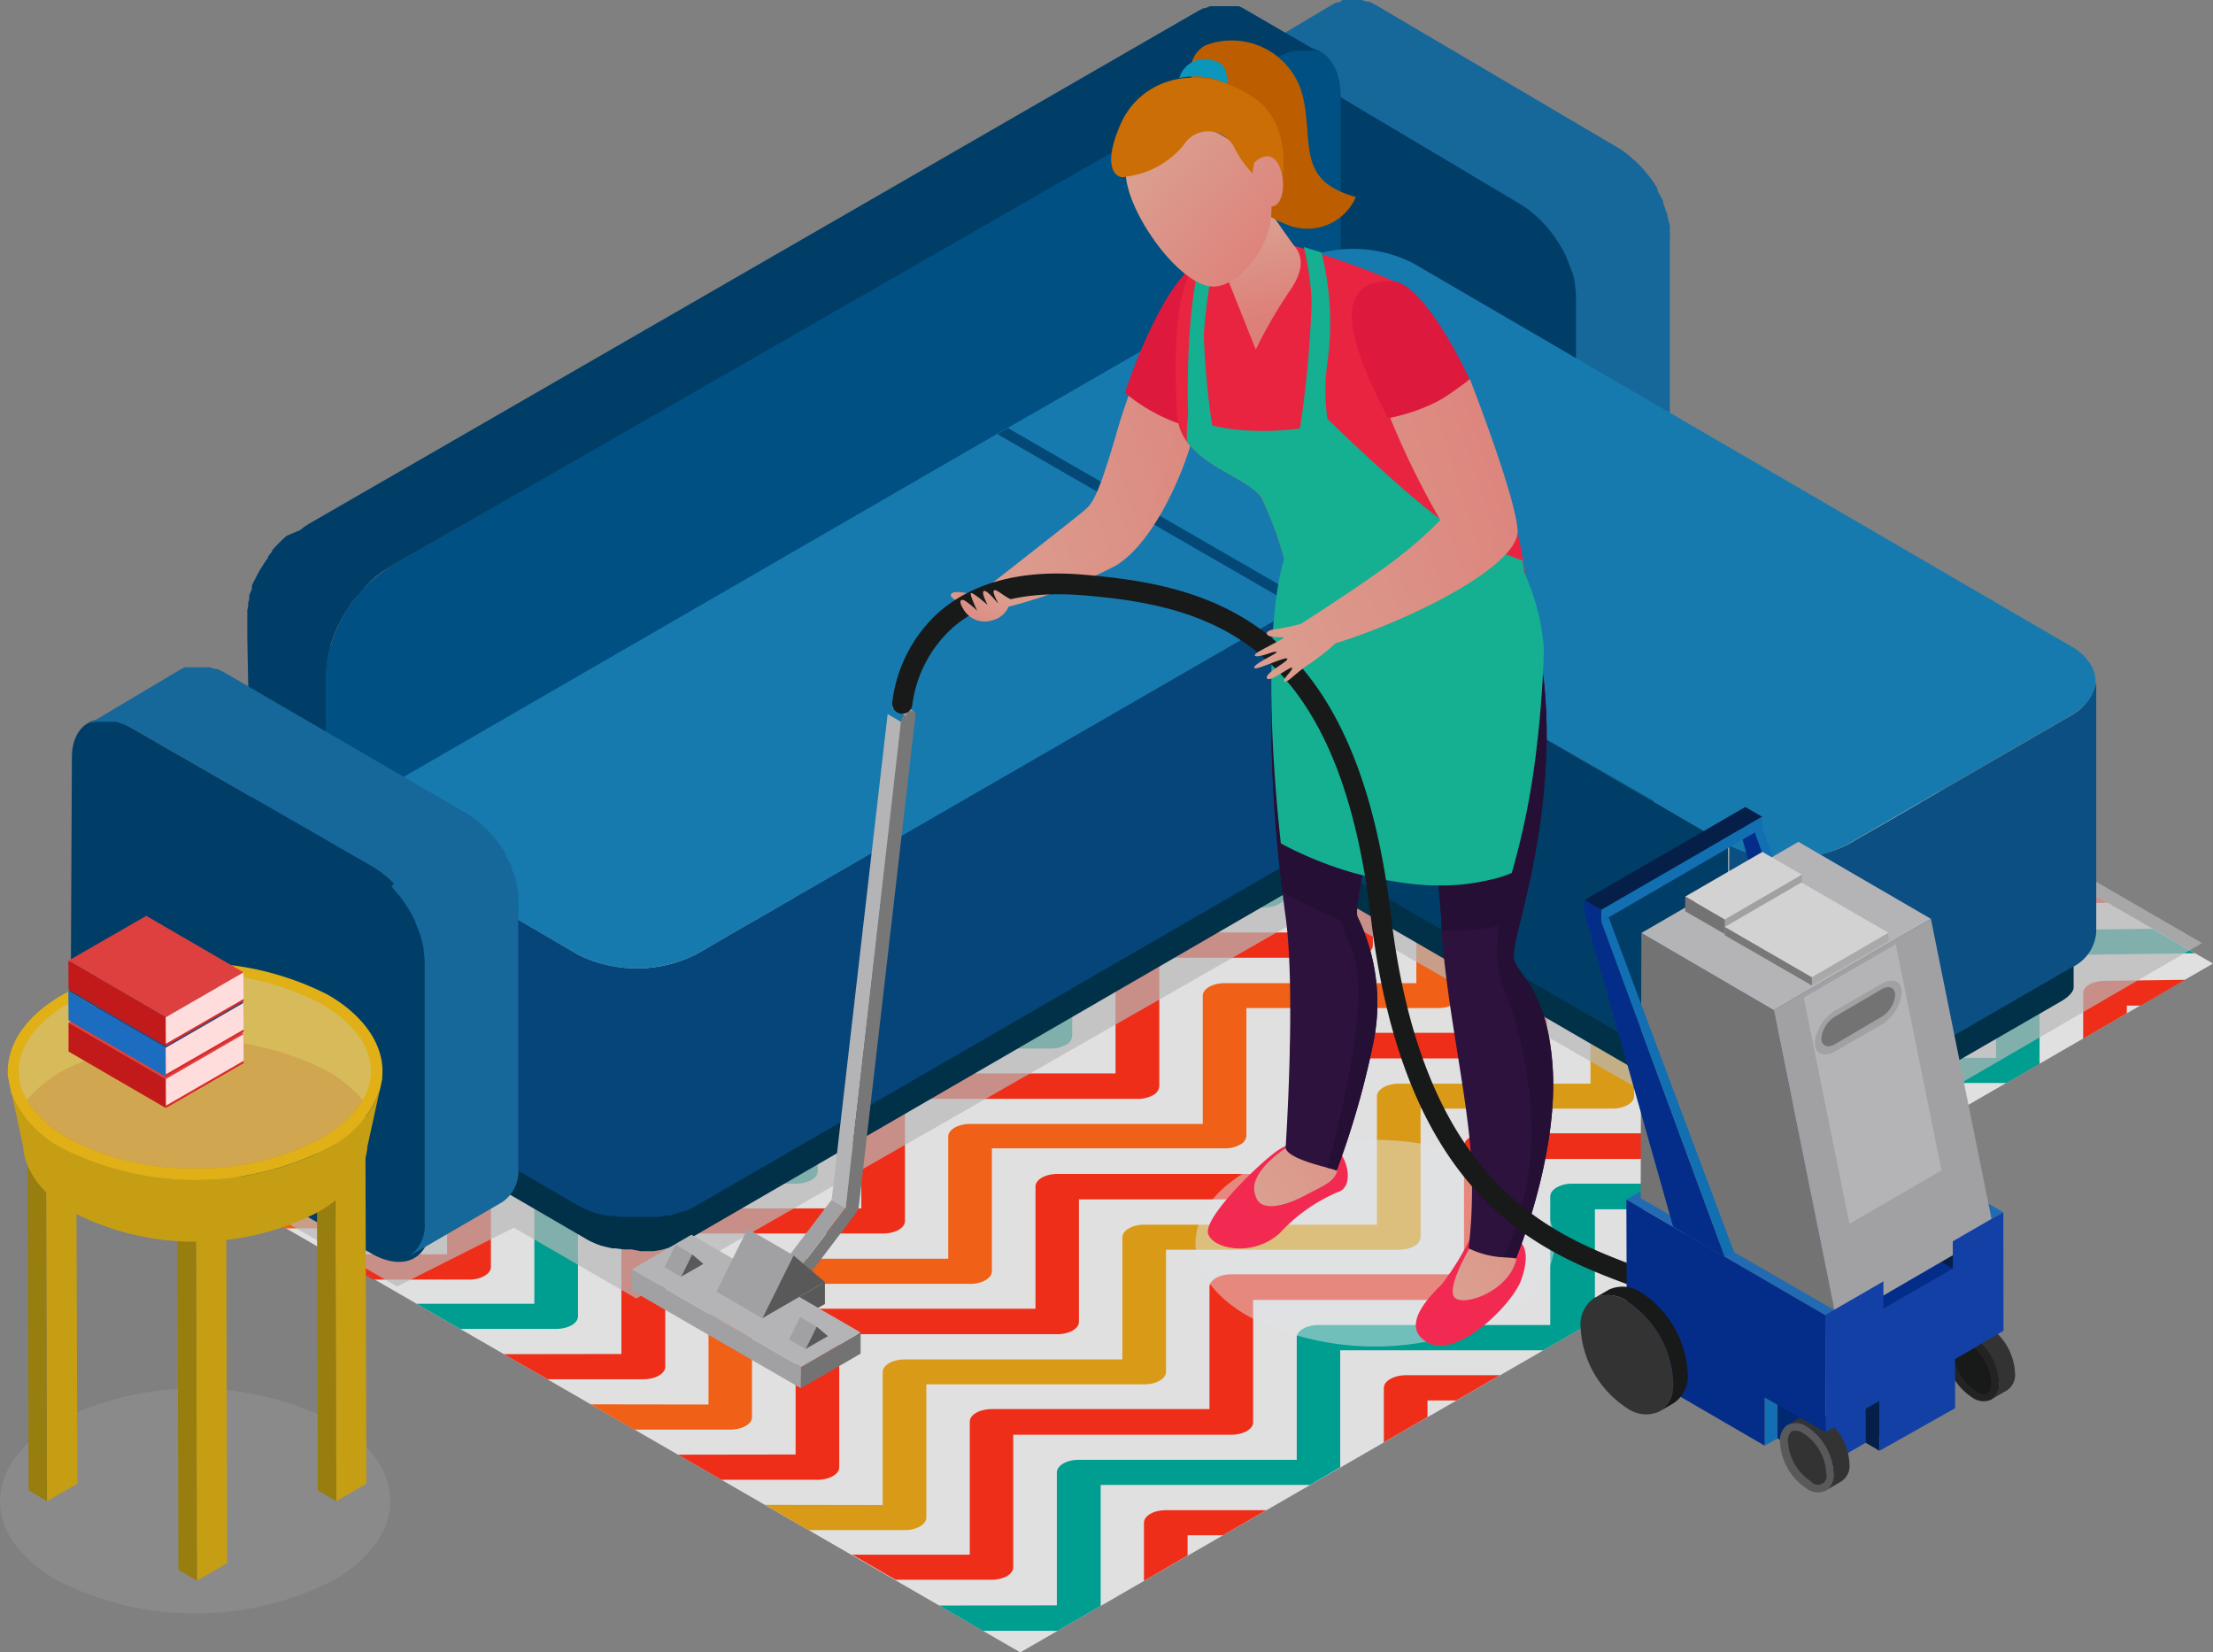 <svg xmlns="http://www.w3.org/2000/svg" xmlns:xlink="http://www.w3.org/1999/xlink" viewBox="0 0 125.28 93.53"><rect x="0" y="0" width="125.28" height="93.53" fill="#808080" stroke="none"/><defs><style>.cls-1{isolation:isolate;}.cls-2{fill:#e0e0e0;}.cls-3{fill:#ee2e19;}.cls-4{fill:#f06016;}.cls-5{fill:#009d91;}.cls-6{fill:#d99b17;}.cls-62,.cls-7{fill:#b8b8b8;}.cls-7{opacity:0.7;}.cls-16,.cls-21,.cls-27,.cls-59,.cls-61,.cls-62,.cls-7{mix-blend-mode:multiply;}.cls-8{fill:#003149;}.cls-9{fill:#003e68;}.cls-10{fill:#16679a;}.cls-11{fill:#005083;}.cls-12{fill:#0c4f83;}.cls-13{fill:#05457a;}.cls-14{fill:#167aae;}.cls-15{fill:#034877;}.cls-16{fill:#e1e3e5;opacity:0.5;}.cls-17{fill:#f22a51;}.cls-18{fill:url(#linear-gradient);}.cls-19{fill:url(#linear-gradient-2);}.cls-20{fill:url(#linear-gradient-3);}.cls-21,.cls-27,.cls-59,.cls-61,.cls-68{opacity:0.3;}.cls-21{fill:url(#linear-gradient-4);}.cls-22,.cls-27{fill:#dd193e;}.cls-23{fill:#d1d8da;}.cls-24{fill:#2d123e;}.cls-25{fill:#e92440;}.cls-26{fill:#250f35;}.cls-28,.cls-59{fill:#15af91;}.cls-29{fill:url(#linear-gradient-5);}.cls-30{fill:#bc5e00;}.cls-31{fill:url(#linear-gradient-6);}.cls-32{fill:#cb6e05;}.cls-33{fill:#0c96bc;}.cls-34{fill:#a1a1a3;}.cls-35{fill:#7a7a7a;}.cls-36{fill:#b4b4b6;}.cls-37{fill:#777;}.cls-38{fill:#737374;}.cls-39{fill:#59595a;}.cls-40{fill:url(#linear-gradient-7);}.cls-41{fill:#181919;}.cls-42{fill:#032d89;}.cls-43{fill:#126fb1;}.cls-44{fill:#051f49;}.cls-45{fill:#333;}.cls-46{fill:#232323;}.cls-47{fill:#1340a5;}.cls-48{fill:#002972;}.cls-49{fill:#226bb2;}.cls-50{fill:#d2d2d2;}.cls-51{fill:#a1a1a1;}.cls-52{fill:#737373;}.cls-53{fill:#a9a9a9;}.cls-54{fill:#787878;}.cls-55{fill:#59595b;}.cls-56{fill:#93a1ae;}.cls-57{fill:#afbdcc;}.cls-58{fill:url(#linear-gradient-8);}.cls-60{fill:url(#linear-gradient-9);}.cls-61{fill:url(#linear-gradient-10);}.cls-62{opacity:0.2;}.cls-63{fill:#c69e14;}.cls-64{fill:#987d0f;}.cls-65{fill:#a81;}.cls-66{fill:#e1b017;}.cls-67{fill:#bd8005;}.cls-68{fill:#fff;mix-blend-mode:screen;}.cls-69{fill:#de4040;}.cls-70{fill:#c21a1a;}.cls-71{fill:#d92a2a;}.cls-72{fill:#fdd;}.cls-73{fill:#0c528d;}.cls-74{fill:#1c6cc0;}</style><linearGradient id="linear-gradient" x1="650.72" y1="84.26" x2="664.64" y2="74.35" gradientTransform="translate(-581.52 -4.13) rotate(-1.03)" gradientUnits="userSpaceOnUse"><stop offset="0.01" stop-color="#daa191"/><stop offset="0.99" stop-color="#de807a"/></linearGradient><linearGradient id="linear-gradient-2" x1="661.57" y1="89.55" x2="674.71" y2="80.19" xlink:href="#linear-gradient"/><linearGradient id="linear-gradient-3" x1="713.53" y1="28.25" x2="691.17" y2="20.85" gradientTransform="matrix(-1, 0, 0, 1, 765.01, 0)" xlink:href="#linear-gradient"/><linearGradient id="linear-gradient-4" x1="711.12" y1="31.64" x2="693.73" y2="25.88" gradientTransform="matrix(-1, 0, 0, 1, 765.01, 0)" xlink:href="#linear-gradient"/><linearGradient id="linear-gradient-5" x1="694.09" y1="12.25" x2="693.05" y2="17.83" gradientTransform="matrix(-1, 0, 0, 1, 765.01, 0)" xlink:href="#linear-gradient"/><linearGradient id="linear-gradient-6" x1="496.08" y1="-237.63" x2="499.7" y2="-227.43" gradientTransform="translate(-242.75 464.12) rotate(-30.45)" xlink:href="#linear-gradient"/><linearGradient id="linear-gradient-7" x1="711.29" y1="33.87" x2="709.92" y2="33.42" gradientTransform="matrix(-1, 0, 0, 1, 765.01, 0)" xlink:href="#linear-gradient"/><linearGradient id="linear-gradient-8" x1="708.55" y1="32.95" x2="710.72" y2="36.58" gradientTransform="matrix(-1, 0, 0, 1, 765.01, 0)" xlink:href="#linear-gradient"/><linearGradient id="linear-gradient-9" x1="697.65" y1="33.55" x2="675.68" y2="26.28" gradientTransform="matrix(-1, 0, 0, 1, 765.01, 0)" xlink:href="#linear-gradient"/><linearGradient id="linear-gradient-10" x1="696.02" y1="33.01" x2="676.04" y2="26.4" gradientTransform="matrix(-1, 0, 0, 1, 765.01, 0)" xlink:href="#linear-gradient"/></defs><title>sub01_03</title><g class="cls-1"><g id="Layer_2" data-name="Layer 2"><g id="Layer_1-2" data-name="Layer 1"><polygon class="cls-2" points="11.05 66.56 57.76 93.53 125.28 54.54 78.57 27.57 11.05 66.56"/><polygon class="cls-3" points="78.57 27.57 77.19 28.37 79.88 28.33 78.57 27.57"/><path class="cls-3" d="M67,34.25l-2.46,1.42h5.31c.69,0,1.23-.32,1.23-.71V31.89l-2.46,1.42v.93Z"/><path class="cls-3" d="M54.61,41.41l-2.46,1.42h4.61c.68,0,1.23-.32,1.23-.71V39.45l-2.46,1.42v.53Z"/><path class="cls-3" d="M40.8,49.38l-2.47,1.43h6.35a1.75,1.75,0,0,0,.87-.21.63.63,0,0,0,.36-.5V46.43l-2.47,1.43v1.53Z"/><path class="cls-3" d="M27.58,57l-2.47,1.43h5.16c.68,0,1.23-.32,1.23-.71v-3L29,56.17V57Z"/><path class="cls-3" d="M11,66.56l.22.13H16.7c.68,0,1.23-.32,1.23-.71V62.58L15.46,64v1.25H13.3Z"/><path class="cls-4" d="M13.73,68.11l2.46,1.42h5.44c.68,0,1.23-.32,1.23-.71V61.28H35.2c.68,0,1.24-.32,1.23-.71V53.66H49.6a1.75,1.75,0,0,0,.88-.21.62.62,0,0,0,.36-.51V45.68H61.7c.68,0,1.23-.32,1.23-.71V38.52H74.79c.68,0,1.22-.32,1.23-.71V31.3l8.79-.12L82.4,29.79l-7.64.1h-.22l-1,.55a.37.37,0,0,0,0,.14v6.5H62.08L60.46,38v6.22H49.69L48.37,45v7.22H35.87L34,53.33v6.53H22.65l-2.26,1.31v6.94Z"/><path class="cls-3" d="M18.66,71l2.47,1.43h5.43c.67,0,1.23-.32,1.23-.71V64.13H40.13c.68,0,1.24-.32,1.23-.71V56.5H54.54a1.7,1.7,0,0,0,.87-.21.61.61,0,0,0,.36-.5V48.52H66.63c.68,0,1.23-.32,1.23-.71V41.37H79.72c.68,0,1.23-.32,1.23-.71V34.14L89.74,34l-2.41-1.39-7.65.1c-.67,0-1.2.32-1.2.71v6.5H66.62c-.68,0-1.24.32-1.24.72V47.1H54.53c-.68,0-1.23.32-1.24.72v7.27H40.13c-.68,0-1.24.32-1.24.71v6.91H26.55c-.68,0-1.23.32-1.24.71V71Z"/><path class="cls-5" d="M23.59,73.8l2.46,1.42h5.44c.68,0,1.23-.32,1.23-.71V67H45.06c.69,0,1.24-.32,1.23-.71V59.35H59.47a1.74,1.74,0,0,0,.87-.21.62.62,0,0,0,.36-.5V51.37H71.56c.67,0,1.23-.32,1.23-.71V44.21H84.65c.68,0,1.22-.32,1.23-.71V37l8.79-.12-2.41-1.39-7.64.1c-.67,0-1.2.32-1.2.71v6.5H71.56c-.68,0-1.24.32-1.24.71v6.44H59.47c-.68,0-1.24.32-1.24.71v7.26H45.06c-.68,0-1.23.33-1.24.71v6.91H31.49c-.68,0-1.24.32-1.24.72V73.8Z"/><path class="cls-3" d="M28.52,76.65,31,78.07h5.43c.68,0,1.23-.32,1.23-.71V69.82H50c.68,0,1.24-.32,1.23-.71V62.2H64.39a1.74,1.74,0,0,0,.88-.21.62.62,0,0,0,.36-.51V54.21H76.49c.68,0,1.23-.32,1.23-.71V47.06H89.58c.68,0,1.23-.32,1.23-.71V39.84l8.79-.11-2.42-1.4-7.64.1c-.67,0-1.2.32-1.2.71v6.49H76.49c-.68,0-1.24.32-1.24.71v6.44H64.39c-.68,0-1.24.32-1.24.71v7.27H50c-.68,0-1.24.32-1.24.72V68.4H36.42c-.68,0-1.24.32-1.24.71v7.53Z"/><path class="cls-4" d="M33.44,79.49l2.47,1.43h5.43c.68,0,1.23-.31,1.23-.71V72.67H54.92c.68,0,1.23-.32,1.23-.71V65H69.33a1.72,1.72,0,0,0,.87-.21.62.62,0,0,0,.36-.5V57.06H81.42c.68,0,1.23-.32,1.23-.71V49.91H94.51c.69,0,1.23-.32,1.23-.71V42.69l8.79-.12-2.41-1.39-7.64.1c-.67,0-1.2.32-1.2.71v6.5H81.42c-.68,0-1.23.32-1.24.71v6.45H69.33c-.68,0-1.24.32-1.24.71v7.26H54.92c-.68,0-1.24.32-1.24.72v6.91H41.35c-.68,0-1.24.32-1.24.72v7.53Z"/><path class="cls-3" d="M38.38,82.34l2.46,1.42h5.44c.68,0,1.23-.32,1.23-.71V75.52H59.85c.69,0,1.24-.32,1.23-.71V67.89H74.26a1.76,1.76,0,0,0,.88-.21.62.62,0,0,0,.36-.51V59.91H86.35c.68,0,1.23-.32,1.23-.71V52.75H99.44c.68,0,1.23-.32,1.23-.71V45.53l8.79-.11L107.05,44l-7.64.1c-.66,0-1.2.32-1.2.71v6.5H86.35c-.68,0-1.24.32-1.24.71v6.44H74.26c-.68,0-1.24.32-1.24.72v7.27H59.86c-.68,0-1.24.32-1.24.71v6.92H46.28c-.69,0-1.24.32-1.24.71v7.54Z"/><path class="cls-6" d="M43.31,85.18l2.47,1.43h5.43c.68,0,1.23-.32,1.23-.71V78.36H64.78c.68,0,1.23-.32,1.23-.71V70.74H79.19a1.74,1.74,0,0,0,.87-.21.63.63,0,0,0,.36-.5V62.75H91.28c.68,0,1.23-.32,1.23-.71V55.6h11.86c.69,0,1.23-.32,1.23-.71V48.38l8.79-.12L112,46.87l-7.65.1c-.67,0-1.21.32-1.21.71v6.5H91.28c-.68,0-1.24.32-1.24.72v6.44H79.19c-.68,0-1.24.32-1.24.72v7.26H64.78c-.68,0-1.24.32-1.24.72v6.91H51.21c-.68,0-1.24.32-1.24.71v7.53Z"/><path class="cls-3" d="M48.24,88l2.46,1.42h5.43c.68,0,1.23-.31,1.23-.71V81.21H69.71c.68,0,1.24-.32,1.23-.71V73.58H84.12a1.75,1.75,0,0,0,.87-.21.62.62,0,0,0,.36-.5V65.6H96.21c.67,0,1.23-.32,1.23-.71V58.45H109.3c.68,0,1.23-.32,1.23-.71V51.22l8.79-.12-2.41-1.39-7.64.1c-.67,0-1.2.32-1.2.71V57H96.21c-.68,0-1.24.32-1.24.71v6.44H84.12c-.68,0-1.24.32-1.24.71v7.27H69.71c-.68,0-1.23.32-1.24.71v6.92H56.14c-.68,0-1.24.32-1.24.71V88Z"/><path class="cls-5" d="M53.17,90.88l2.47,1.43h4.23l2.44-1.41V84.05H74.16l1.71-1V76.43h11.5l2.92-1.68v-6.3H101.2l1.16-.67a.07.07,0,0,0,0,0V61.3h11.22l1.88-1.08V54.07l8.8-.11-2.42-1.39-7.64.1c-.67,0-1.2.32-1.2.71v6.5H101.14c-.69,0-1.24.32-1.24.71V67H89c-.68,0-1.23.33-1.24.72V75H74.65c-.68,0-1.24.32-1.24.71v6.92H61.07c-.68,0-1.23.32-1.24.71v7.53Z"/><path class="cls-3" d="M117.93,56.22v2.57l2.47-1.43v-.44h.79l2.52-1.46-4.58.06C118.46,55.52,117.93,55.83,117.93,56.22Z"/><path class="cls-3" d="M104.83,63.43v2.92l2.47-1.43v-.78h1.36l2.48-1.43h-5.06C105.39,62.71,104.83,63,104.83,63.43Z"/><path class="cls-3" d="M92.74,70.58v2.74l2.47-1.43v-.61h1.05l2.46-1.42H94C93.3,69.87,92.74,70.19,92.74,70.58Z"/><path class="cls-3" d="M78.34,78.56v3.08l2.47-1.43v-.94h1.63l2.48-1.43H79.57C78.89,77.85,78.34,78.17,78.34,78.56Z"/><path class="cls-3" d="M64.76,89.48l2.47-1.43V86.9h2l2.46-1.42H66c-.69,0-1.24.32-1.24.72Z"/><polygon class="cls-7" points="101.67 66.73 74.78 51.35 36.02 73.5 29.09 69.49 22.48 72.82 3.06 61.6 71.19 22.43 124.66 53.38 101.67 66.73"/><path class="cls-8" d="M36.26,70.82l.4,0,.33,0,.44-.07.39-.1.32-.11.17-.05a4.2,4.2,0,0,0,.49-.24L74.07,49.82,98.55,64a3.42,3.42,0,0,0,.49.23l.26.1.23.06.41.1.15,0,.26,0,.25,0,.43,0h.39l.4,0,.34,0,.44-.07.41-.1.32-.11.11,0,.05,0h0A4.16,4.16,0,0,0,104,64l12.66-7.31c.51-.29.73-.6.73-.79,0-3.14,0-7.65,0-10.73l-12,6.95a8.83,8.83,0,0,1-8.11,0L97,52.1l0,0L74,38.73,40.12,58.31a8.81,8.81,0,0,1-8.15,0l-9.45-5.49,0,10.69v.08l0,.09,0,.06.07.11,0,0,.1.11.08.07.14.11.2.13,10.16,5.91a4.21,4.21,0,0,0,.49.23l.27.1.24.06.38.09.18,0,.49.06.43,0Z"/><path class="cls-9" d="M72.64,3.57c-1.86-1.07-3.36-.32-3.37,1.69l0,14.65a7.16,7.16,0,0,0,3.35,5.56l13.59,7.84c1.86,1.07,3.36.32,3.37-1.68l0-14.65a7.17,7.17,0,0,0-3.35-5.56Z"/><path class="cls-10" d="M75.49.22h0l.17-.08h0l.06,0,.08,0L76,0H76l.2,0h.49l.1,0,.14,0H77l.09,0,.25.09.08,0,.06,0a4.24,4.24,0,0,1,.45.22L91.54,8.33a5.21,5.21,0,0,1,.64.44l.2.18c.11.1.23.19.34.3l.08.08.11.12.19.21.27.33,0,0,0,0,.17.23.19.29.1.16,0,.05,0,.07.15.27.14.27.05.11,0,0,0,.11.11.28c0,.1.07.19.11.29l0,.07,0,.05.06.19c0,.12.06.23.08.35s0,.11,0,.16l0,.12s0,.09,0,.14a4.38,4.38,0,0,1,0,.58l0,14.65a2.11,2.11,0,0,1-.9,1.95l-5.31,3.08a2.11,2.11,0,0,0,.9-1.95l0-14.65a4.8,4.8,0,0,0-.06-.72l0-.11a5.93,5.93,0,0,0-.17-.71V15.4a6.85,6.85,0,0,0-.29-.75l0-.05a7.08,7.08,0,0,0-.39-.73l0,0a8.29,8.29,0,0,0-.47-.69l0,0c-.16-.2-.32-.39-.49-.57l-.11-.12c-.13-.14-.28-.26-.42-.38l-.2-.17a5.52,5.52,0,0,0-.65-.44L72.64,3.57a4.49,4.49,0,0,0-.45-.23l-.13-.05-.25-.09-.15,0-.14,0-.18,0H71l-.25,0h-.05l-.19.05-.06,0-.22.1Z"/><path class="cls-11" d="M22,32.12a8.23,8.23,0,0,0-3.64,6.5l0,10.51c0,2.43,1.65,3.45,3.67,2.29l50.23-29a8.21,8.21,0,0,0,3.64-6.5l0-10.51C75.86,3,74.22,2,72.2,3.12Z"/><path class="cls-9" d="M14,35.92c0-.06,0-.13,0-.2v-.19l0-.2,0-.13v-.06h0c0-.07,0-.14,0-.2l0-.21v-.05l0-.15.05-.21,0-.07,0-.06,0-.08.06-.2,0-.13v-.07l.07-.19.08-.19v-.07l0-.12.09-.19.06-.11,0,0,0,0,.12-.24.05-.09.08-.15.06-.11.07-.11.15-.23.06-.1.11-.15.07-.1,0-.06h0l.16-.21.06-.07,0,0,0-.06.14-.16.11-.12v0l0,0,.15-.15.15-.15h0l0,0,.12-.11.15-.14,0,0,0,0L17,30l.15-.12.09-.07,0,0,0,0,.15-.1.15-.09,0,0L67.86.6,68,.53l.14-.07.1,0h0l.14-.06.14-.05h.06l.09,0,.14,0,.09,0H69l.15,0h.51l.21,0h0l.08,0,.17,0h0a1.62,1.62,0,0,1,.28.13l4.34,2.52-.28-.13-.16,0-.1,0-.26,0h-.35l-.3,0h0l-.31.08h0l-.33.13h0l-.35.18L22,32.12l-.36.23,0,0-.31.24,0,0-.33.29h0l-.32.33,0,0-.28.33,0,0L20,34l-.08.11-.16.24-.15.23-.15.24-.07.12-.2.38,0,0c-.07.14-.13.27-.19.41l0,0c-.06.15-.12.29-.17.44v0c-.05.14-.1.28-.14.43v0c0,.15-.08.3-.11.45h0c0,.15-.06.31-.09.46v0c0,.14,0,.29-.05.43v0c0,.15,0,.3,0,.44l0,10.51c0,.15,0,.29,0,.43a.31.31,0,0,1,0,0,3.59,3.59,0,0,0,.05.36v0a3.38,3.38,0,0,0,.08.33l0,.06c0,.09.07.18.1.27l0,0a2.75,2.75,0,0,0,.15.28h0a2.06,2.06,0,0,0,.26.32l.07.07a1.83,1.83,0,0,0,.32.25l-4.34-2.52a1.67,1.67,0,0,1-.32-.24l-.07-.07a2,2,0,0,1-.26-.32h0v0a2.75,2.75,0,0,1-.14-.24v0l0-.05L14.25,48l0-.11,0-.06v0c0-.07,0-.13-.05-.2l0-.08v-.11c0-.06,0-.13,0-.19V47c0-.06,0-.12,0-.19s0-.13,0-.19h0L14,36.1C14,36,14,36,14,35.92Z"/><polygon class="cls-9" points="97.82 47.81 97.83 47.82 97.87 62.07 74.08 48.24 74.03 33.99 97.82 47.81"/><path class="cls-12" d="M104.6,47.81l12.66-7.31a2.83,2.83,0,0,0,1.41-1.89s0,9,0,14.16a2.4,2.4,0,0,1-1.41,2l-12.66,7.31a5.24,5.24,0,0,1-.69.33h0l-.12,0-.42.14-.24.06-.14,0-.12,0-.48.08-.16,0h-.13l-.17,0-.47,0H101l-.53,0h-.06l-.14,0-.41-.06-.17,0-.49-.12-.25-.06-.2-.07-.19-.07a4.89,4.89,0,0,1-.67-.32l0-14.25A7.47,7.47,0,0,0,104.6,47.81Z"/><path class="cls-13" d="M22.53,48.07,32.66,54a7.46,7.46,0,0,0,6.78,0h0L74,34h0l0,14.25-34.59,20a5.31,5.31,0,0,1-.69.33h0l-.11,0-.43.14L38,68.8l-.14,0-.12,0-.48.08-.17,0h-.11l-.18,0-.47,0H35.8l-.53,0h-.06l-.14,0-.41-.06-.18,0L34,68.74l-.26-.06-.19-.07-.19-.07a5.61,5.61,0,0,1-.67-.32L22.58,62.33l-.06,0-.12-.08-.17-.12L22.09,62l-.15-.12,0,0-.05-.05-.2-.22,0,0,0,0-.11-.16-.05-.08,0,0-.06-.14a.76.76,0,0,1,0-.09v0a1,1,0,0,1,0-.14s0-.07,0-.1v0s0-.1,0-.15,0-.07,0-.1a.25.25,0,0,1,0,0q0-3.9,0-7.81,0-3.21,0-6.41A2.4,2.4,0,0,0,22.53,48.07Z"/><path class="cls-14" d="M21.14,46.07v.09a2.41,2.41,0,0,0,1.39,1.92L32.66,54a7.48,7.48,0,0,0,6.78,0h0l34-19.61L74,34l0,0h0l12.07,7,7.5,4.36,4.22,2.45a7.49,7.49,0,0,0,6.77,0l12.66-7.31c1.25-.72,1.66-1.74,1.26-2.65a2.86,2.86,0,0,0-1.24-1.27L90.11,20.79,80,14.9a7.48,7.48,0,0,0-6.78,0L60.55,22.21l-3.49,2-.6.34L22.55,44.15a2.88,2.88,0,0,0-1.26,1.29A1.79,1.79,0,0,0,21.14,46.07Z"/><path class="cls-9" d="M7.44,41.2c-1.86-1.07-3.36-.32-3.37,1.68L4,57.53a7.16,7.16,0,0,0,3.35,5.56L21,70.94c1.86,1.07,3.36.32,3.37-1.68l0-14.65A7.17,7.17,0,0,0,21,49Z"/><path class="cls-10" d="M10.29,37.85h0l.17-.08h0l.06,0,.08,0,.12,0h.07l.21,0h.49l.1,0,.14,0h.07l.09,0,.25.09.08,0,.06,0a3.92,3.92,0,0,1,.45.22L26.34,46a5.47,5.47,0,0,1,.65.44l.2.18c.11.1.23.19.34.3l.08.08.11.12.19.21.27.33,0,0,0,0,.17.23.19.29.1.16,0,.05,0,.07.15.27.14.27.05.11,0,0,0,.11.11.28.11.29,0,.07,0,.05.06.19c0,.12.06.23.08.34s0,.11,0,.16l0,.12s0,.09,0,.14a4.64,4.64,0,0,1,0,.58l0,14.65a2.11,2.11,0,0,1-.9,1.95l-5.3,3.08a2.11,2.11,0,0,0,.9-1.94l0-14.65a4.73,4.73,0,0,0-.06-.72s0-.07,0-.11a6.25,6.25,0,0,0-.17-.71l0,0a7.1,7.1,0,0,0-.29-.75l0-.05a7.69,7.69,0,0,0-.39-.73l0,0a8.29,8.29,0,0,0-.47-.69l0,0c-.16-.2-.32-.39-.49-.57L22.3,50c-.13-.14-.28-.26-.42-.38l-.2-.17A5.39,5.39,0,0,0,21,49L7.44,41.2A4.52,4.52,0,0,0,7,41l-.14-.05-.25-.09-.15,0-.14,0-.18,0H5.76l-.25,0H5.45l-.19.05-.06,0-.22.1Z"/><polygon class="cls-8" points="93.61 45.34 86.11 41.01 93.61 45.37 93.61 45.34"/><polygon class="cls-15" points="56.46 24.57 73.4 34.35 74 34.01 57.06 24.23 56.46 24.57"/><path class="cls-16" d="M70.68,66.24c-4,2.28-4,6,0,8.27A15.82,15.82,0,0,0,85,74.5c4-2.28,4-6,0-8.27A15.81,15.81,0,0,0,70.68,66.24Z"/><path class="cls-17" d="M72.09,65.3c-1.13.87-4,3.7-3.69,4.56s2.57,1.3,4.06-.07a9.51,9.51,0,0,1,3.27-2.31c.88-.27.6-1.69.11-2.24S73.74,64,72.09,65.3Z"/><path class="cls-18" d="M72.77,65S70.94,66.16,71,67.33a1.54,1.54,0,0,0,.16.56c.35.64,1.54.4,2.65-.19s1.8-.81,1.91-1.53A7.23,7.23,0,0,1,72.77,65Z"/><path class="cls-17" d="M83.25,70.05a15,15,0,0,1-1.61,2.62c-.59.6-2.49,2.4-.81,3.33s4.81-2.18,5.29-3.56c.55-1.56.1-2.17-.35-2.33A13.93,13.93,0,0,0,83.25,70.05Z"/><path class="cls-19" d="M83.19,70.66s-1.46,2.47-.76,2.85c.55.31,2.17-.21,3-1.34a2.66,2.66,0,0,0,.43-.94A8.22,8.22,0,0,1,83.19,70.66Z"/><path class="cls-20" d="M55.51,33.52l1.06.73.24.16A28.31,28.31,0,0,0,63.19,32c2.2-1.37,3.78-5.31,4.2-6.8,0,0-.2-.22-.31-1.43A23,23,0,0,1,67,21.19c.07-3.51.39-6.22.39-6.22a42.31,42.31,0,0,0-4,8.92c-1.19,4.15-1.51,4.58-2,5S55.51,33.52,55.51,33.52Z"/><path class="cls-21" d="M56.48,34.1l.09.15.24.16A28.31,28.31,0,0,0,63.19,32c2.2-1.37,3.78-5.31,4.2-6.8,0,0-.2-.22-.31-1.43l-.23-.24c-.85,3.19-1.57,5.5-3.19,7.13S56.48,34.1,56.48,34.1Z"/><path class="cls-22" d="M67.18,24.12a9.91,9.91,0,0,1-3.5-1.89s1.88-5.78,4-7.28S67.18,24.12,67.18,24.12Z"/><path class="cls-23" d="M68,15.4c-.2,1-.59,5.24-.17,6.68,0,0,.61-.79,2.39-2.62a14.42,14.42,0,0,0,2.73-5s-1.3,1.9-3.14,1.69C68.19,15.92,68,15.4,68,15.4Z"/><path class="cls-24" d="M72.51,49.69c0,.27.06.54.09.78.06.52.12,1,.18,1.42.59,4.32,0,13.09,0,13.09.12.51,1.54.9,2.34,1.11a3,3,0,0,1,.55.16A48.1,48.1,0,0,0,77.75,59a11.15,11.15,0,0,0-.91-7.13,1.35,1.35,0,0,1,0-.49C77,49,79.54,39.9,79.66,39.26s.45-.26.54-.31,1.09,8.91,1.4,13.17c0,.11,0,.21,0,.31l0,.21c.3,4,1.13,7.8,1.54,11.33a29.05,29.05,0,0,1,0,6.69,5.14,5.14,0,0,0,2,.51c.4,0,.69.06.69.06.66-1.64,2.29-6.38,2.08-10.57-.24-4.58-2-5.42-2.2-6.35s1.42-4.79,1.78-10.68a29.61,29.61,0,0,0-.07-4.87,18.4,18.4,0,0,0-.39-2.33,10.19,10.19,0,0,0-.73-2,.14.14,0,0,1,0,0,25.3,25.3,0,0,1-7.05.92,15.54,15.54,0,0,1-6.52-1.6l-.07-.19a22.43,22.43,0,0,0-.67,4.9A77.77,77.77,0,0,0,72.51,49.69Z"/><path class="cls-25" d="M66.63,23.39A2.87,2.87,0,0,0,67.19,25c1.14,1.57,3.62,2.18,4.23,3.21a20.2,20.2,0,0,1,1.27,3.42l.07.19a15.54,15.54,0,0,0,6.52,1.6,25.3,25.3,0,0,0,7.05-.92.14.14,0,0,0,0,0c0-.21-.06-.44-.09-.67-.91-5.91-5.27-15-7.16-15.84-1.16-.52-2.69-1.09-4.25-1.6l-1-.31c-.77-.23-1.52-.45-2.23-.64a3.4,3.4,0,0,0-2.58.12,3.08,3.08,0,0,0-.92.8,8.29,8.29,0,0,0-.66,1C66.56,16.76,66.44,20,66.63,23.39Z"/><path class="cls-26" d="M72.51,49.69c0,.27.06.54.09.78a34.77,34.77,0,0,0,3.32,1.64,5.26,5.26,0,0,0,.52,1.39c.43.81.71,3.21,0,6.9-.49,2.58-1,4.67-1.32,5.7a3,3,0,0,1,.55.16A48.1,48.1,0,0,0,77.75,59a11.15,11.15,0,0,0-.91-7.13,1.35,1.35,0,0,1,0-.49C77,49,79.54,39.9,79.66,39.26s.45-.26.54-.31,1.09,8.91,1.4,13.17c0,.11,0,.21,0,.31l0,.21a10.88,10.88,0,0,0,3.27-.23,6.87,6.87,0,0,0,.19,3.35,23.4,23.4,0,0,1,1.66,8.37,18.16,18.16,0,0,1-1.58,7c.4,0,.69.06.69.06.66-1.64,2.29-6.38,2.08-10.57-.24-4.58-2-5.42-2.2-6.35s1.42-4.79,1.78-10.68a29.61,29.61,0,0,0-.07-4.87,18.4,18.4,0,0,0-.39-2.33L72,38.48A77.77,77.77,0,0,0,72.51,49.69Z"/><path class="cls-22" d="M77.84,16l.11,0a4.09,4.09,0,0,1,.9-.07c1.12,0,2.91,2.49,4.36,5.58l0,0a7.3,7.3,0,0,1-.82.68,9.29,9.29,0,0,1-3.62,1.48l-.19,0C76.84,20.3,75.37,16.67,77.84,16Z"/><path class="cls-27" d="M83.21,21.49a6.93,6.93,0,0,1-.86.71A15.75,15.75,0,0,0,77.84,16l.11,0a4.09,4.09,0,0,1,.9-.07C80,15.94,81.75,18.41,83.21,21.49Z"/><path class="cls-28" d="M67.19,25c1.14,1.57,3.62,2.18,4.23,3.21a20.2,20.2,0,0,1,1.27,3.42c-1.15,4-.7,11.41-.18,16.11a20.67,20.67,0,0,0,4.3,1.72A20,20,0,0,0,79,49.9a14.53,14.53,0,0,0,2.61.22,11.84,11.84,0,0,0,2.86-.35,6.73,6.73,0,0,0,1.11-.36A43.11,43.11,0,0,0,87,42.21c.25-2.09.36-4,.4-5.46a12.62,12.62,0,0,0-1.12-4.36c0-.21-.06-.44-.09-.67a26.93,26.93,0,0,1-3-1.25c-2-.93-6.89-5.64-7.87-6.59l-.17-.16a11,11,0,0,1,0-3.22,16.34,16.34,0,0,0-.34-6.21l-1-.31a15.76,15.76,0,0,1,.44,3.11,59.24,59.24,0,0,1-.66,7.16,15.17,15.17,0,0,1-3.35.09,9.9,9.9,0,0,1-1.62-.26,45.49,45.49,0,0,1-.47-5.14,32.61,32.61,0,0,1,.86-5.46,3.08,3.08,0,0,0-.92.8c-1.06,3.2-.83,9.21-.83,9.21A9.57,9.57,0,0,0,67.19,25Z"/><path class="cls-29" d="M69.18,15l1.91,4.78a28,28,0,0,1,1.85-3.21c1.07-1.47.66-2.23.37-2.6S72,12.12,72,12.12a5.78,5.78,0,0,1-1.28,1.75C70,14.46,69.18,15,69.18,15Z"/><path class="cls-30" d="M67.44,4.4a1.66,1.66,0,0,1,.77-1.82,4.14,4.14,0,0,1,5.55,2.9c.61,2.64-.39,4.74,3,5.67a3,3,0,0,1-3.89,1.57c-2.67-1-3.11-3.07-2.93-5.47s-1.07-2.37-1.07-2.37Z"/><path class="cls-31" d="M71.7,8.75a.72.72,0,0,0-.7.48c-1.7-2.09-4.61-3.33-7-.42-1.33,1.62,2.5,7.45,4.71,7.41,1.3,0,3.34-2.08,3.27-4.53l0,0C73,11.64,72.77,8.66,71.7,8.75Z"/><path class="cls-32" d="M71,9.23c.31-.37,1.29-.9,1.61.81,0,0,.51-3-1.56-4.46C68,3.44,64.62,4.37,63.45,7s-.16,3.18.28,3A5,5,0,0,0,67,8.22a1.64,1.64,0,0,1,2.9.19,6.29,6.29,0,0,0,1,1.4Z"/><path class="cls-33" d="M69.44,4.74s.23-1.12-.77-1.32a1.49,1.49,0,0,0-1.91,1A4.1,4.1,0,0,1,69.44,4.74Z"/><polygon class="cls-34" points="47.08 67.91 43.87 72.13 44.66 72.58 47.87 68.37 47.08 67.91"/><path class="cls-35" d="M44.48,73.15s0,0,0-.05a.46.46,0,0,1,0-.12h0a.75.75,0,0,1,.06-.19h0a1,1,0,0,1,.11-.19l-.79-.46,0,0,0,0,0,0,0,0,0,0v0h0v.16h0v0h0v0a.47.47,0,0,0,0,.1s0,0,0,.06a.28.28,0,0,0,.05.13l.06,0,.79.46-.05,0A.28.28,0,0,1,44.48,73.15Z"/><polygon class="cls-36" points="50.25 40.42 47.08 67.91 47.87 68.37 51.04 40.88 50.25 40.42"/><path class="cls-37" d="M51.43,40.25c.27-.12.42,0,.39.3l-3.2,27.72a.87.87,0,0,1-.18.42L45.09,73.1a.75.75,0,0,1-.21.2.25.25,0,0,1-.34,0c-.12-.14-.07-.46.12-.7l3.21-4.21L51,40.87A.89.89,0,0,1,51.43,40.25Z"/><path class="cls-34" d="M51.43,40.25a.42.42,0,0,1,.16,0h0a.21.21,0,0,1,.12,0l-.51-.3-.28-.16h-.21l-.07,0h0l-.13.1h0l0,0,0,0,0,0,0,0h0l0,0,0,0,0,0,0,0v0h0v.18h0l.79.46a.91.91,0,0,1,.25-.51h0Z"/><g class="cls-1"><polygon class="cls-34" points="45.35 77.38 45.34 78.58 35.77 73.05 35.77 71.85 45.35 77.38"/><polygon class="cls-38" points="45.35 77.38 48.72 75.42 48.72 76.62 45.34 78.58 45.35 77.38"/><polygon class="cls-36" points="35.77 71.85 39.14 69.89 48.72 75.42 45.35 77.38 35.77 71.85"/></g><g class="cls-1"><polygon class="cls-39" points="39.18 71 39.82 71.54 38.55 72.27 39.18 71"/><polygon class="cls-34" points="38.55 72.27 37.62 71.73 38.25 70.46 39.18 71 38.55 72.27"/></g><g class="cls-1"><polygon class="cls-39" points="46.23 75.09 46.87 75.63 45.6 76.36 46.23 75.09"/><polygon class="cls-34" points="45.6 76.36 44.67 75.82 45.3 74.55 46.23 75.09 45.6 76.36"/></g><g class="cls-1"><polygon class="cls-39" points="44.92 71.06 46.7 72.57 43.15 74.62 44.92 71.06"/><polygon class="cls-34" points="43.15 74.62 40.56 73.11 42.32 69.55 44.92 71.06 43.15 74.62"/></g><polygon class="cls-39" points="46.7 72.57 46.7 73.81 46.31 74.03 45.24 73.41 46.7 72.57"/><path class="cls-40" d="M54.87,33.6s-.81-.2-1,0,.3.39.3.39Z"/><path class="cls-41" d="M92.88,72.95a.57.57,0,0,0,.2-1.1l-.35-.13c-4.86-1.83-12.2-4.6-14-20-2-16.58-10.07-18.6-17.51-19.2-3.38-.27-6.06.43-8,2.07a8.15,8.15,0,0,0-2.71,5.2.57.57,0,0,0,1.14.08A7.1,7.1,0,0,1,54,35.47c1.67-1.43,4.06-2,7.12-1.79,7.31.58,14.61,2.47,16.48,18.2,1.91,16.06,9.64,19,14.75,20.9l.35.13A.56.56,0,0,0,92.88,72.95Z"/><polygon class="cls-42" points="98.38 46.58 103.41 64.38 106.33 66.07 99.34 47.1 98.38 46.58"/><polygon class="cls-43" points="106.33 66.07 106.86 65.81 99.76 46.86 99.34 47.1 106.33 66.07"/><polygon class="cls-44" points="89.69 50.95 98.8 45.68 99.76 46.23 90.65 51.5 89.69 50.95"/><polygon class="cls-43" points="90.65 51.5 90.65 52.17 99.76 46.88 99.76 46.23 90.65 51.5"/><polygon class="cls-42" points="90.65 51.5 90.65 52.17 89.69 51.64 89.69 50.95 90.65 51.5"/><path class="cls-45" d="M111.65,75.6a3.34,3.34,0,0,1,1.51,2.62,1.07,1.07,0,0,1-.44,1l.91-.53a1.06,1.06,0,0,0,.44-1,3.34,3.34,0,0,0-1.52-2.62A1.06,1.06,0,0,0,111.5,75l-.91.53A1.06,1.06,0,0,1,111.65,75.6Z"/><path class="cls-46" d="M110.58,75.49a1.07,1.07,0,0,0-.44,1,3.34,3.34,0,0,0,1.52,2.62,1.07,1.07,0,0,0,1.07.11h0a1.07,1.07,0,0,0,.44-1,3.34,3.34,0,0,0-1.51-2.62,1.06,1.06,0,0,0-1.07-.11Z"/><path class="cls-41" d="M112.34,77a2.67,2.67,0,0,1,.38,1.27.68.68,0,0,1-.22.6.67.67,0,0,1-.63-.11,2.91,2.91,0,0,1-1.3-2.24.67.67,0,0,1,.23-.6h0a.69.69,0,0,1,.62.11A2.68,2.68,0,0,1,112.34,77Z"/><polygon class="cls-47" points="106.83 80.97 103.33 82.98 103.33 80.15 106.83 78.13 106.83 80.97"/><polygon class="cls-48" points="100.61 81.41 103.33 82.98 103.33 80.36 100.61 78.78 100.61 81.41"/><polygon class="cls-44" points="106.4 82.12 105.62 81.67 105.62 79.54 106.4 79.08 106.4 82.12"/><polygon class="cls-49" points="103.33 74.44 92.07 67.9 102.16 62.12 113.41 68.62 103.33 74.44"/><polygon class="cls-43" points="99.9 81.83 100.61 81.43 100.61 79.51 99.9 79.11 99.9 81.83"/><polygon class="cls-38" points="100.42 57.18 103.85 74.16 92.88 67.82 92.92 52.81 100.42 57.18"/><polygon class="cls-34" points="100.42 57.18 109.31 52.01 112.74 68.99 103.85 74.16 100.42 57.18"/><polygon class="cls-36" points="102.11 56.47 107.32 53.45 109.91 66.25 104.7 69.27 102.11 56.47"/><polygon class="cls-36" points="92.92 52.81 101.81 47.65 109.31 52.01 100.42 57.18 92.92 52.81"/><g class="cls-1"><polygon class="cls-50" points="102.01 49.51 97.64 52.05 95.4 50.75 99.77 48.22 102.01 49.51"/><polygon class="cls-51" points="102.01 49.51 102.01 50.33 97.64 52.87 97.64 52.05 102.01 49.51"/><polygon class="cls-52" points="97.64 52.05 97.64 52.87 95.4 51.58 95.4 50.75 97.64 52.05"/></g><g class="cls-1"><polygon class="cls-50" points="106.91 52.8 102.57 55.32 97.64 52.47 101.98 49.95 106.91 52.8"/><polygon class="cls-53" points="106.91 52.8 106.91 53.27 102.57 55.78 102.57 55.32 106.91 52.8"/><polygon class="cls-54" points="102.57 55.32 102.57 55.78 97.64 52.94 97.64 52.47 102.57 55.32"/></g><path class="cls-34" d="M107.66,56.14A2.38,2.38,0,0,1,106.51,58l-2.62,1.51c-.64.37-1.15.15-1.15-.49h0a2.39,2.39,0,0,1,1.15-1.82l2.62-1.51c.64-.37,1.15-.15,1.15.49Z"/><path class="cls-38" d="M103.89,59.1c-.43.25-.78.1-.78-.33a1.62,1.62,0,0,1,.78-1.23L106.51,56c.43-.25.78-.1.78.33a1.63,1.63,0,0,1-.78,1.23Z"/><path class="cls-45" d="M102.28,80.74a3.35,3.35,0,0,1,1.51,2.63,1.07,1.07,0,0,1-.44,1l.91-.53a1.06,1.06,0,0,0,.44-1,3.35,3.35,0,0,0-1.51-2.62,1.06,1.06,0,0,0-1.07-.1l-.91.53A1.06,1.06,0,0,1,102.28,80.74Z"/><path class="cls-55" d="M101.21,80.64a1.06,1.06,0,0,0-.44,1,3.35,3.35,0,0,0,1.52,2.63,1.06,1.06,0,0,0,1.07.11h0a1.07,1.07,0,0,0,.44-1,3.35,3.35,0,0,0-1.51-2.63,1.06,1.06,0,0,0-1.07-.1Z"/><path class="cls-45" d="M103,82.09a2.68,2.68,0,0,1,.38,1.27.5.5,0,0,1-.86.49,2.91,2.91,0,0,1-1.3-2.24.67.67,0,0,1,.22-.6h0a.69.69,0,0,1,.62.11A2.69,2.69,0,0,1,103,82.09Z"/><polygon class="cls-47" points="113.42 75.33 110.68 76.93 110.68 79.71 106.4 82.12 106.4 79.29 103.36 81.06 103.33 74.43 113.41 68.62 113.42 75.33"/><polygon class="cls-42" points="110.55 70.27 110.55 71.81 110.55 71.81 106.62 74.07 106.62 72.56 109.22 71.04 110.55 70.27"/><polygon class="cls-44" points="110.55 70.27 110.55 71.82 110.55 71.81 109.22 71.04 110.55 70.27"/><polygon class="cls-34" points="106.62 72.46 106.62 73.33 110.55 71.05 110.55 70.18 106.62 72.46"/><polygon class="cls-42" points="103.35 81.07 99.9 79.11 99.9 81.83 92.1 77.3 92.07 67.9 103.33 74.44 103.35 81.07"/><polygon class="cls-56" points="93.96 79.89 93.96 79.89 93.96 79.89 93.96 79.89"/><path class="cls-57" d="M94,79.88h0Z"/><path class="cls-41" d="M92.1,73.65a5.78,5.78,0,0,1,2.62,4.54,1.85,1.85,0,0,1-.77,1.7l.82-.48a1.84,1.84,0,0,0,.77-1.7,5.79,5.79,0,0,0-2.62-4.54A1.84,1.84,0,0,0,91.08,73l-.82.48A1.84,1.84,0,0,1,92.1,73.65Z"/><path class="cls-45" d="M90.25,73.47a1.84,1.84,0,0,0-.77,1.69A5.79,5.79,0,0,0,92.1,79.7a1.84,1.84,0,0,0,1.85.19h0a1.85,1.85,0,0,0,.77-1.7,5.78,5.78,0,0,0-2.62-4.54,1.84,1.84,0,0,0-1.85-.18Z"/><polygon class="cls-42" points="89.69 51.64 94.72 69.44 97.64 71.14 90.65 52.17 89.69 51.64"/><polygon class="cls-43" points="97.64 71.14 98.17 70.88 91.07 51.93 90.65 52.17 97.64 71.14"/><path class="cls-58" d="M57.2,33.91c-.37-.16-.8-.59-.93-.49s.3.83.3.83-.66-.85-.86-.8.2.79.2.79-.83-.72-.94-.67.35,1,.35,1a5.17,5.17,0,0,0-.65-.54c-.29-.19-.41,0-.17.38a1.39,1.39,0,0,0,1.68.7A1.33,1.33,0,0,0,57.2,33.91Z"/><path class="cls-59" d="M75.34,23.89a3.48,3.48,0,0,0,.35.8c.8,1.41,3.6,4.61,5.3,5.35a23.79,23.79,0,0,1,3.95,2.46,34.32,34.32,0,0,1,.69,7.5,43.15,43.15,0,0,1-1.16,9.78,6.73,6.73,0,0,0,1.11-.36A43.11,43.11,0,0,0,87,42.21c.25-2.09.36-4,.4-5.46a12.62,12.62,0,0,0-1.12-4.36c0-.21-.06-.44-.09-.67a26.93,26.93,0,0,1-3-1.25C81.21,29.55,76.31,24.84,75.34,23.89Z"/><path class="cls-60" d="M71,37.79c0,.23,1.74-.64,1.87-.51s-1.28.81-1.15,1.11,1.44-.77,1.43-.58-.54.62-.45.74.08,0,.16,0h0c.22-.11.64-.57,1.31-1a13.49,13.49,0,0,0,1.44-1.14C79.87,35.09,86.05,32,85.91,30s-2.7-8.54-2.7-8.54-.36.3-.89.66c-.28.21-.62.43-1,.63a10.57,10.57,0,0,1-2.62.9,47.12,47.12,0,0,0,2.84,5.79A23.54,23.54,0,0,1,79,31.67c-1.56,1.21-4.84,3.31-5.35,3.64a11.77,11.77,0,0,1-1.42.3c-.61.07-.64.32-.31.41s.88,0,.72.11-.88.47-1.34.73-.32.41.44.16c0,0,.49-.19.53-.11S71,37.56,71,37.79Z"/><path class="cls-61" d="M72.87,38.54c.22-.11.64-.57,1.31-1a13.49,13.49,0,0,0,1.44-1.14C79.87,35.09,86.05,32,85.91,30s-2.7-8.54-2.7-8.54-.36.3-.89.66c1.07,2.38,2.27,4.91,2.44,6.54s-.53,2.72-2.06,3.79a79,79,0,0,1-7.35,3.74A21.67,21.67,0,0,0,72.87,38.54Z"/><path class="cls-62" d="M3.24,80.46c-4.31,2.49-4.31,6.53,0,9a17.25,17.25,0,0,0,15.62,0c4.31-2.49,4.31-6.53,0-9A17.26,17.26,0,0,0,3.24,80.46Z"/><g class="cls-1"><polygon class="cls-63" points="18.97 62.92 19.04 84.97 20.74 83.98 20.68 61.93 18.97 62.92"/><polygon class="cls-64" points="18.97 62.92 17.93 62.31 17.99 84.36 19.04 84.97 18.97 62.92"/><polygon class="cls-65" points="20.68 61.93 19.64 61.32 17.93 62.31 18.97 62.92 20.68 61.93"/></g><g class="cls-1"><polygon class="cls-63" points="11.09 67.42 11.15 89.47 12.86 88.48 12.8 66.43 11.09 67.42"/><polygon class="cls-64" points="11.09 67.42 10.04 66.81 10.1 88.86 11.15 89.47 11.09 67.42"/><polygon class="cls-65" points="12.8 66.43 11.75 65.82 10.04 66.81 11.09 67.42 12.8 66.43"/></g><g class="cls-1"><polygon class="cls-63" points="2.6 62.92 2.66 84.97 4.38 83.98 4.31 61.93 2.6 62.92"/><polygon class="cls-64" points="2.6 62.92 1.55 62.31 1.62 84.36 2.66 84.97 2.6 62.92"/><polygon class="cls-65" points="4.31 61.93 3.26 61.32 1.55 62.31 2.6 62.92 4.31 61.93"/></g><polygon class="cls-63" points="1.24 59.77 1.24 59.77 1.24 59.77 1.24 59.77"/><path class="cls-66" d="M1.43,60.65a3.52,3.52,0,0,1-.19-.88Z"/><path class="cls-63" d="M21.65,60.91l0,.12s0-.08,0-.12Z"/><path class="cls-63" d="M3.55,65a16.58,16.58,0,0,0,15,0,6,6,0,0,0,2.93-3.21l-.68,3.1c-.1,1.36-1,2.71-2.85,3.75a15.24,15.24,0,0,1-13.79,0c-1.8-1-2.75-2.39-2.85-3.75l-.65-3A6.13,6.13,0,0,0,3.55,65Z"/><path class="cls-66" d="M21.47,61.75l.15-.71A3.69,3.69,0,0,1,21.47,61.75Z"/><path class="cls-66" d="M3.55,56.3a16.57,16.57,0,0,1,15,0c2.2,1.27,3.23,3,3.09,4.62,0,0,0,.08,0,.12l-.15.71A6,6,0,0,1,18.54,65a16.58,16.58,0,0,1-15,0,6.13,6.13,0,0,1-2.9-3.13l-.19-.92h0C.32,59.25,1.35,57.57,3.55,56.3Z"/><path class="cls-63" d="M1.06,60.63a3.21,3.21,0,0,0,.46,1.63,6.19,6.19,0,0,0,2.33,2.16A14.64,14.64,0,0,0,11,66.13a14.64,14.64,0,0,0,7.19-1.71,6.19,6.19,0,0,0,2.34-2.16A3.26,3.26,0,0,0,21,60.63c0-1.41-1-2.76-2.8-3.8A14.64,14.64,0,0,0,11,55.12a14.64,14.64,0,0,0-7.19,1.71C2.06,57.87,1.06,59.22,1.06,60.63Z"/><path class="cls-67" d="M1.52,62.26a6.19,6.19,0,0,0,2.33,2.16A14.64,14.64,0,0,0,11,66.13a14.64,14.64,0,0,0,7.19-1.71,6.19,6.19,0,0,0,2.34-2.16,7.5,7.5,0,0,0-2-1.64,16.58,16.58,0,0,0-15,0A7.55,7.55,0,0,0,1.52,62.26Z"/><path class="cls-68" d="M1.06,60.63a3.21,3.21,0,0,0,.46,1.63,6.19,6.19,0,0,0,2.33,2.16A14.64,14.64,0,0,0,11,66.13a14.64,14.64,0,0,0,7.19-1.71,6.19,6.19,0,0,0,2.34-2.16A3.26,3.26,0,0,0,21,60.63c0-1.41-1-2.76-2.8-3.8A14.64,14.64,0,0,0,11,55.12a14.64,14.64,0,0,0-7.19,1.71C2.06,57.87,1.06,59.22,1.06,60.63Z"/><g class="cls-1"><polygon class="cls-69" points="9.39 61.08 3.88 57.88 8.28 55.34 13.79 58.54 9.39 61.08"/><polygon class="cls-70" points="9.39 61.08 9.39 62.72 3.88 59.52 3.88 57.88 9.39 61.08"/><polygon class="cls-71" points="13.79 58.54 13.79 60.18 9.39 62.72 9.39 61.08 13.79 58.54"/><polygon class="cls-72" points="13.79 58.54 13.8 60.04 9.4 62.58 9.39 61.08 13.79 58.54"/></g><g class="cls-1"><polygon class="cls-73" points="9.38 59.31 3.87 56.11 8.28 53.56 13.79 56.77 9.38 59.31"/><polygon class="cls-74" points="9.38 59.31 9.39 60.95 3.88 57.75 3.87 56.11 9.38 59.31"/><polygon class="cls-71" points="13.79 56.77 13.79 58.41 9.39 60.95 9.38 59.31 13.79 56.77"/><polygon class="cls-72" points="13.79 56.77 13.8 58.27 9.39 60.81 9.38 59.31 13.79 56.77"/></g><g class="cls-1"><polygon class="cls-69" points="9.38 57.58 3.87 54.38 8.28 51.84 13.79 55.04 9.38 57.58"/><polygon class="cls-70" points="9.38 57.58 9.39 59.22 3.88 56.02 3.87 54.38 9.38 57.58"/><polygon class="cls-71" points="13.79 55.04 13.79 56.68 9.39 59.22 9.38 57.58 13.79 55.04"/><polygon class="cls-72" points="13.79 55.04 13.8 56.54 9.39 59.08 9.38 57.58 13.79 55.04"/></g></g></g></g></svg>